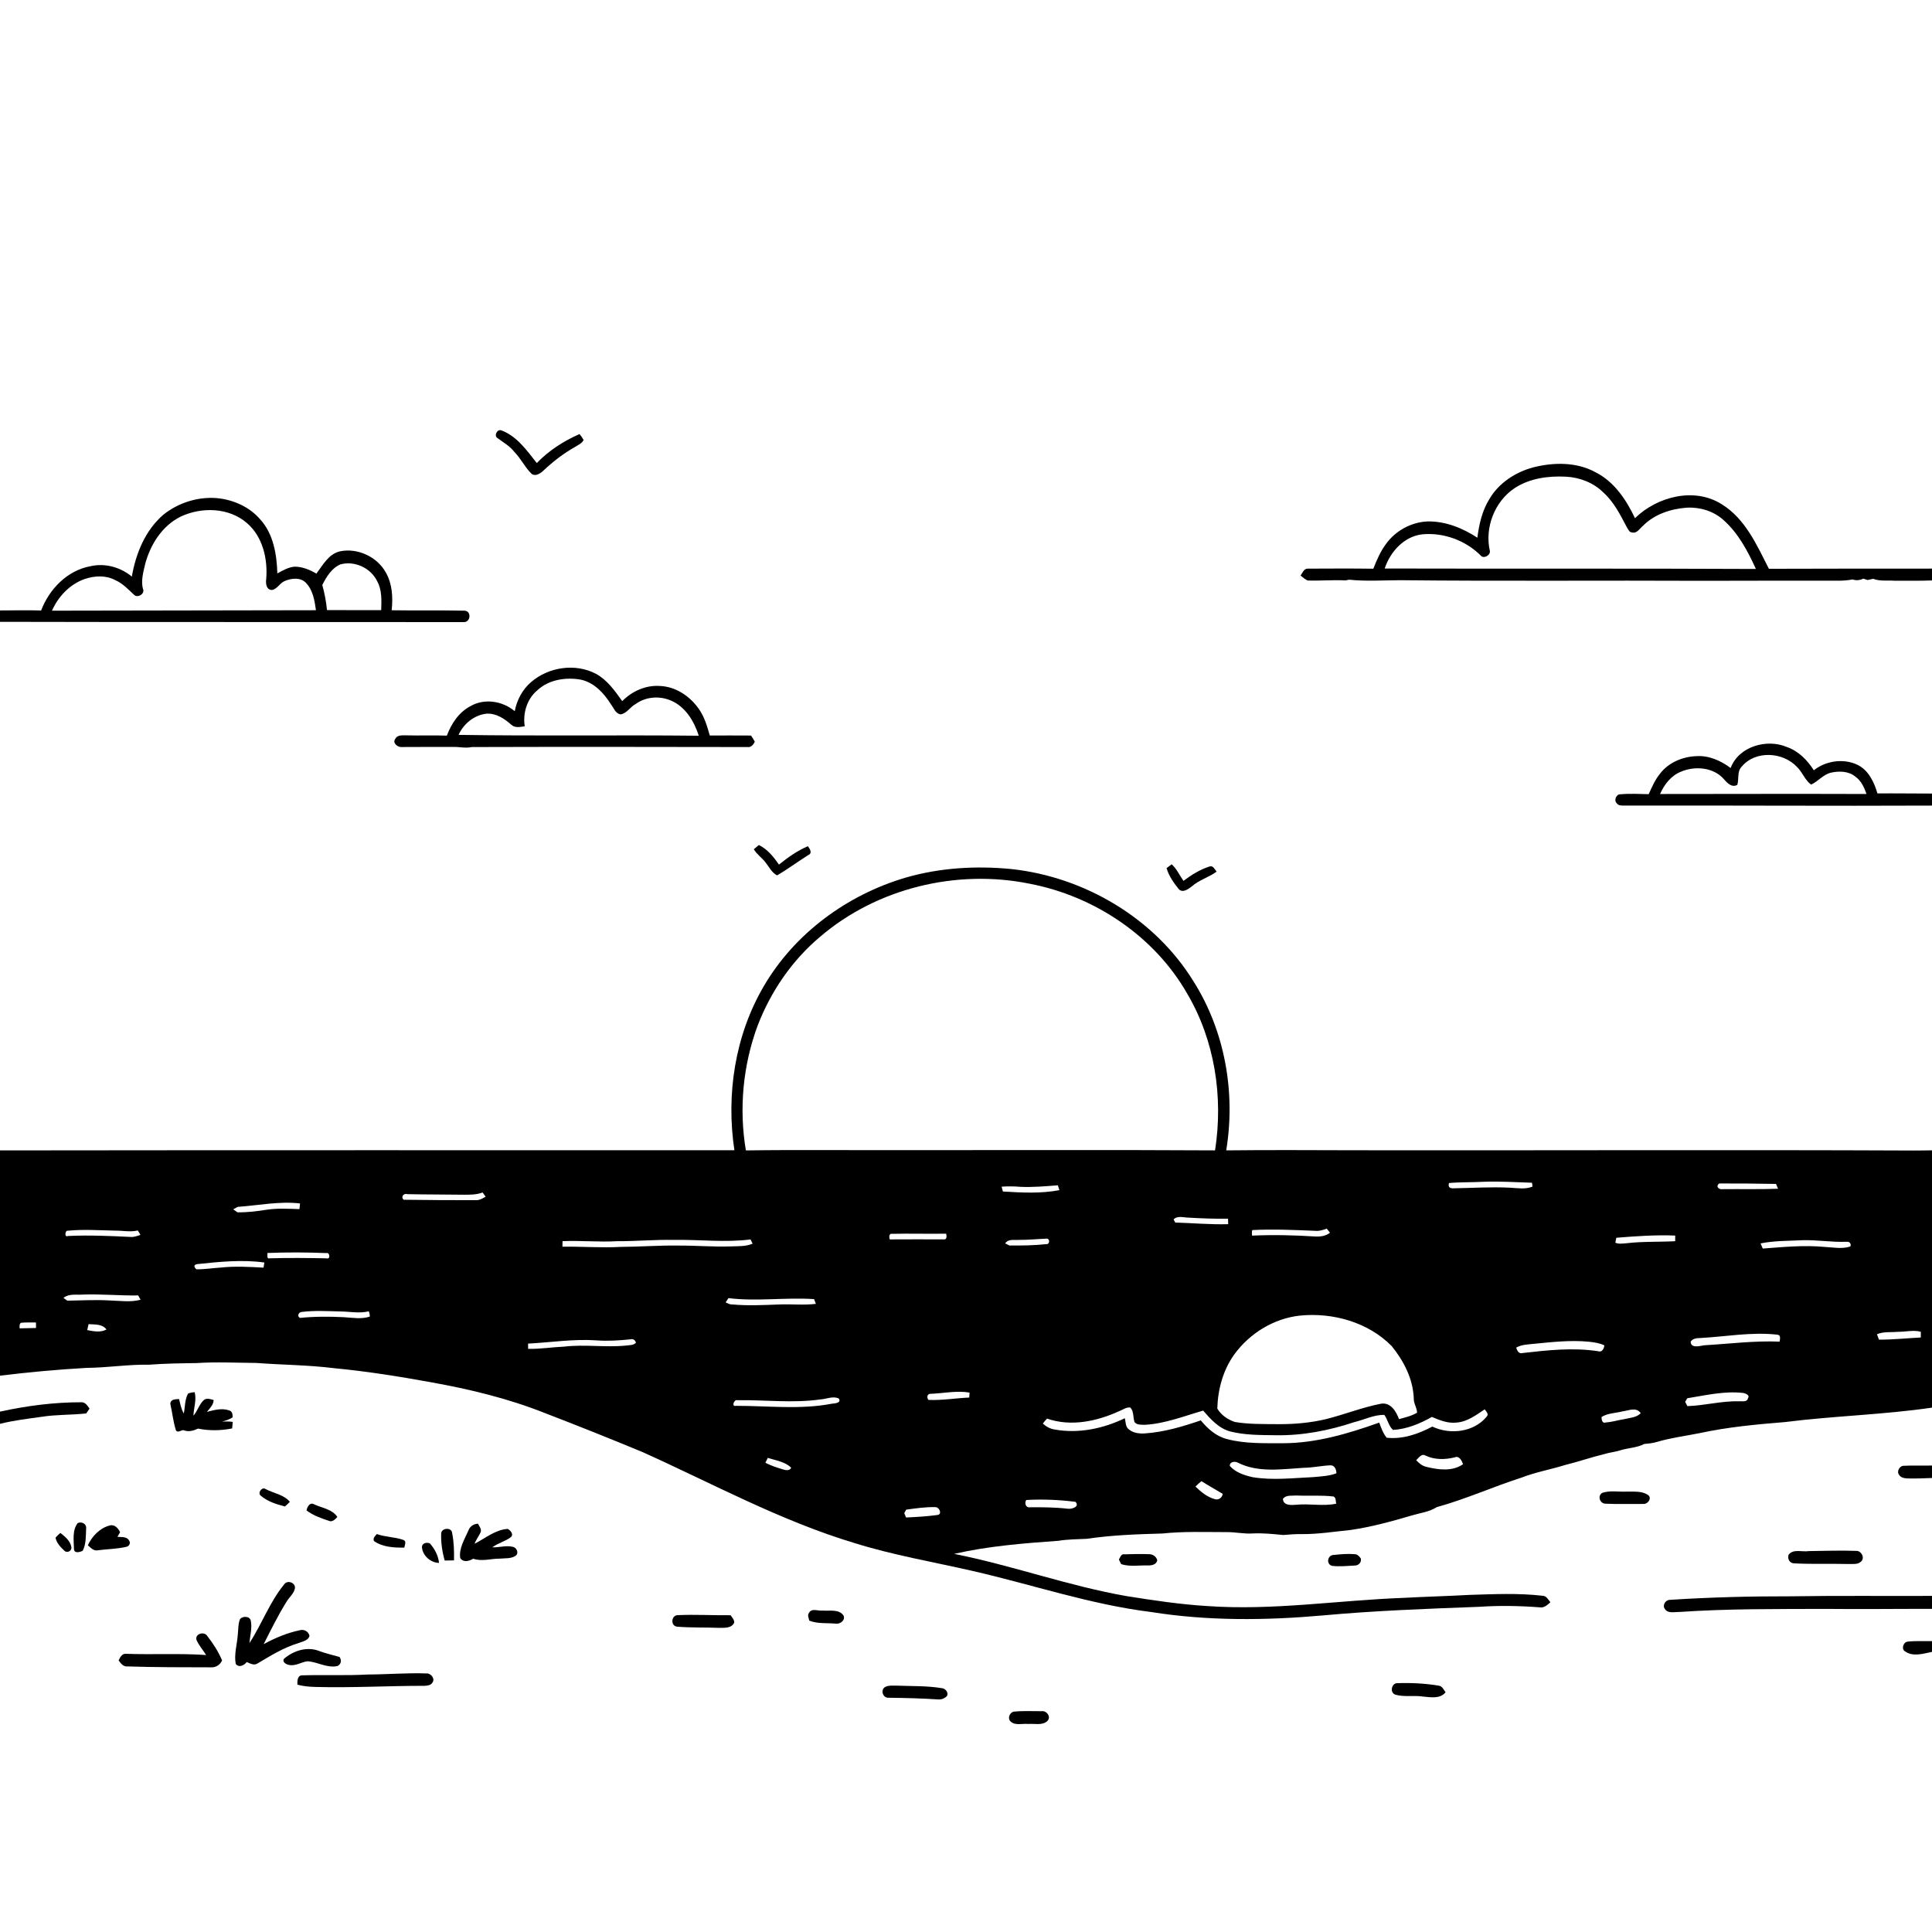 <svg xmlns="http://www.w3.org/2000/svg" viewBox="0 0 1024 1024" version="1.1">
<g id="Parent-Group"><g id="Group-rgba(0,0,0,0)" fill="rgba(0,0,0,0)">
<path fill="rgba(0,0,0,0)" opacity="1.00" d=" M 0.00 0.00 L 1024.00 0.00 L 1024.00 301.37 C 995.18 301.41 966.37 301.34 937.55 301.47 C 931.18 288.97 925.09 275.04 912.69 267.35 C 898.18 258.01 878.34 263.15 866.58 274.65 C 861.97 264.90 855.57 255.29 845.67 250.31 C 835.66 244.82 823.51 244.96 812.69 247.70 C 803.27 250.22 794.42 255.94 789.43 264.47 C 785.56 270.63 783.96 277.87 783.03 285.00 C 775.32 279.93 766.35 276.30 757.00 276.36 C 748.14 276.61 739.57 281.27 734.47 288.51 C 731.57 292.42 729.67 296.93 727.89 301.43 C 716.29 301.26 704.69 301.35 693.10 301.39 C 691.03 301.38 690.34 303.70 689.33 305.06 C 690.53 305.98 691.67 307.06 693.08 307.68 C 699.76 307.90 706.47 307.28 713.15 307.63 C 713.63 307.54 714.58 307.35 715.05 307.25 C 723.98 308.18 732.98 307.57 741.94 307.52 C 795.62 308.09 849.30 307.58 902.98 307.84 C 926.66 307.75 950.34 307.78 974.02 307.78 C 976.64 307.81 979.28 307.62 981.87 307.12 C 983.80 307.76 985.76 307.60 987.59 306.68 C 988.32 306.93 989.08 307.17 989.85 307.43 C 990.60 307.27 992.10 306.94 992.85 306.78 C 996.40 308.17 1000.26 307.52 1003.98 307.79 C 1010.65 307.80 1017.33 307.89 1024.00 307.65 L 1024.00 420.60 C 1014.36 420.60 1004.72 420.45 995.08 420.53 C 993.34 414.59 990.41 408.30 984.59 405.41 C 977.15 401.83 967.78 403.17 961.36 408.27 C 957.92 402.86 953.24 398.07 947.07 395.92 C 936.40 391.39 921.53 395.63 917.27 407.06 C 912.07 403.16 905.70 400.32 899.09 400.78 C 891.83 401.04 884.42 404.13 879.92 409.97 C 877.24 413.23 875.55 417.11 873.85 420.93 C 868.89 420.87 863.90 420.50 858.95 420.99 C 856.63 420.78 855.20 424.29 856.96 425.79 C 857.85 427.10 859.50 426.93 860.90 426.98 C 915.27 426.84 969.63 427.23 1024.00 426.98 L 1024.00 609.70 C 1020.88 609.79 1017.76 609.75 1014.65 609.80 C 916.10 609.37 817.54 609.80 718.99 609.66 C 695.97 609.62 672.94 609.45 649.92 609.72 C 654.98 579.16 649.26 546.64 632.69 520.31 C 612.11 486.78 574.89 464.79 536.02 460.61 C 517.28 458.79 498.11 459.91 479.97 465.17 C 449.02 474.30 421.09 494.74 404.77 522.80 C 389.57 548.75 384.78 580.10 389.25 609.65 C 259.50 609.66 129.74 609.57 0.00 609.74 L 0.00 329.58 C 81.98 329.79 163.97 329.61 245.95 329.74 C 249.62 329.64 249.93 323.64 246.03 323.67 C 233.23 323.39 220.40 323.65 207.59 323.45 C 208.33 316.67 207.96 309.51 204.50 303.45 C 199.91 295.09 189.46 290.25 180.14 292.23 C 174.10 293.67 171.14 299.48 167.70 304.03 C 164.15 301.97 160.23 300.30 156.06 300.35 C 152.77 300.66 149.84 302.37 147.00 303.92 C 146.70 293.81 144.91 282.84 137.79 275.14 C 132.08 268.57 123.59 264.84 115.02 264.02 C 104.93 263.18 94.59 266.43 86.68 272.72 C 77.02 280.96 72.00 293.33 69.87 305.59 C 63.84 300.61 55.66 298.34 47.97 300.10 C 35.68 302.33 26.12 312.20 21.79 323.58 C 14.53 323.34 7.26 323.53 0.00 323.55 L 0.00 0.00 M 263.72 232.22 C 266.78 234.50 270.19 236.39 272.57 239.47 C 275.97 242.89 278.04 247.37 281.41 250.79 C 283.27 252.85 286.09 251.18 287.73 249.69 C 292.95 244.78 298.63 240.33 304.89 236.83 C 306.48 235.79 308.47 235.02 309.32 233.19 C 308.71 232.07 307.99 231.03 307.16 230.06 C 298.77 233.74 290.89 238.80 284.51 245.42 C 279.27 238.81 274.07 231.28 265.88 228.16 C 263.60 227.11 261.55 230.96 263.72 232.22 M 281.50 361.51 C 276.90 365.44 273.93 371.03 272.83 376.95 C 266.42 371.54 256.76 369.97 249.36 374.27 C 243.20 377.51 239.22 383.53 236.85 389.90 C 229.90 389.64 222.95 389.94 216.00 389.76 C 213.78 389.89 210.79 389.17 209.54 391.58 C 207.81 393.70 210.76 396.19 212.91 395.94 C 221.93 395.84 230.96 395.94 239.99 395.89 C 243.34 395.77 246.66 396.70 249.99 395.95 C 298.69 395.81 347.39 395.86 396.10 395.95 C 398.00 396.29 399.38 394.65 400.05 393.09 C 399.47 391.95 398.74 390.91 398.06 389.85 C 390.77 389.75 383.48 389.86 376.20 389.83 C 374.80 384.90 373.35 379.86 370.32 375.64 C 365.66 369.00 358.16 363.93 349.89 363.59 C 342.40 363.02 334.98 366.30 329.80 371.61 C 325.91 366.17 321.88 360.43 315.89 357.14 C 304.96 351.39 290.76 353.50 281.50 361.51 M 402.21 447.88 C 401.32 448.62 400.43 449.36 399.54 450.12 C 401.14 452.86 403.87 454.62 405.76 457.12 C 407.67 459.52 409.02 462.52 411.89 463.98 C 417.52 460.67 422.77 456.73 428.31 453.26 C 430.76 452.24 429.27 449.97 428.21 448.51 C 422.61 450.85 417.59 454.48 412.85 458.25 C 410.03 454.15 406.79 450.09 402.21 447.88 M 618.30 460.13 C 619.50 464.25 622.09 467.91 624.74 471.23 C 626.88 473.51 629.84 471.21 631.73 469.77 C 635.60 466.35 640.72 465.01 644.83 461.99 C 643.87 460.87 642.95 458.55 641.09 459.25 C 636.03 460.84 631.49 463.72 627.26 466.87 C 625.16 463.94 623.74 460.50 621.00 458.09 C 620.32 458.60 618.98 459.62 618.30 460.13 Z" />
<path fill="rgba(0,0,0,0)" opacity="1.00" d=" M 802.73 258.76 C 810.70 253.48 820.63 252.18 830.00 252.65 C 837.36 253.03 844.67 255.87 849.92 261.13 C 855.50 266.19 858.88 273.04 862.34 279.61 C 863.07 280.55 863.52 282.20 864.99 282.20 C 867.61 282.90 869.00 280.18 870.73 278.78 C 876.80 272.57 885.49 269.71 893.99 269.08 C 901.00 268.68 908.24 270.88 913.49 275.63 C 921.35 282.62 926.37 292.11 930.66 301.56 C 865.08 301.24 799.50 301.50 733.91 301.32 C 736.90 292.42 744.12 284.31 753.87 283.20 C 765.08 282.15 776.73 286.41 784.71 294.34 C 786.23 296.42 789.97 294.39 789.67 292.07 C 786.82 279.76 792.13 265.81 802.73 258.76 Z" />
<path fill="rgba(0,0,0,0)" opacity="1.00" d=" M 95.77 273.81 C 106.87 268.59 121.32 268.94 130.88 277.23 C 139.29 284.45 141.99 296.31 141.09 306.97 C 140.75 309.30 141.17 312.81 144.29 312.69 C 147.13 312.04 148.37 308.93 151.02 307.91 C 154.50 306.44 159.22 305.92 162.09 308.85 C 165.85 312.70 166.77 318.31 167.46 323.43 C 120.82 323.50 74.19 323.62 27.55 323.67 C 30.88 316.12 37.04 309.64 44.93 306.87 C 50.09 305.15 56.03 304.80 60.97 307.43 C 64.96 309.14 67.95 312.35 71.06 315.27 C 72.95 317.16 77.04 314.69 75.76 312.11 C 74.63 307.71 75.97 303.19 76.96 298.89 C 79.70 288.60 85.98 278.64 95.77 273.81 Z" />
<path fill="rgba(0,0,0,0)" opacity="1.00" d=" M 180.36 299.15 C 187.85 297.05 196.50 300.99 199.88 308.00 C 202.52 312.69 202.19 318.20 202.05 323.38 C 192.46 323.37 182.88 323.43 173.30 323.35 C 172.89 318.84 172.03 314.40 170.82 310.05 C 173.03 305.75 175.73 301.18 180.36 299.15 Z" />
<path fill="rgba(0,0,0,0)" opacity="1.00" d=" M 284.87 365.81 C 290.95 360.15 299.97 358.82 307.90 360.24 C 314.95 361.79 320.06 367.35 323.76 373.22 C 325.28 375.17 326.14 378.18 328.91 378.63 C 332.32 378.12 334.02 374.60 336.96 373.11 C 342.29 369.24 349.55 368.72 355.55 371.28 C 363.29 374.54 367.91 382.26 370.36 389.95 C 327.92 389.50 285.47 390.16 243.04 389.50 C 245.70 383.59 251.36 378.97 257.89 378.26 C 262.95 377.97 267.37 380.89 270.99 384.12 C 272.98 385.96 275.74 385.31 278.12 384.94 C 277.03 377.93 279.33 370.40 284.87 365.81 Z" />
<path fill="rgba(0,0,0,0)" opacity="1.00" d=" M 923.21 406.26 C 930.47 397.61 945.03 398.52 952.45 406.51 C 955.35 409.31 956.62 413.42 959.91 415.86 C 963.69 414.15 966.34 410.47 970.50 409.52 C 974.79 408.57 979.83 408.67 983.37 411.63 C 986.46 413.81 988.10 417.34 989.26 420.83 C 952.79 420.71 916.33 420.82 879.86 420.84 C 882.10 415.79 885.73 411.05 891.02 408.98 C 898.51 405.83 908.37 406.67 913.87 413.15 C 915.56 415.11 918.01 417.62 920.82 415.98 C 921.78 412.79 920.56 408.87 923.21 406.26 Z" />
<path fill="rgba(0,0,0,0)" opacity="1.00" d=" M 786.25 626.36 C 794.83 626.04 803.47 626.60 812.01 626.88 C 812.07 627.39 812.20 628.42 812.26 628.93 C 808.50 630.46 804.33 629.73 800.41 629.51 C 790.29 628.97 780.17 629.69 770.06 629.83 C 768.17 629.86 767.48 628.92 767.99 627.04 C 774.05 626.47 780.17 626.73 786.25 626.36 Z" />
<path fill="rgba(0,0,0,0)" opacity="1.00" d=" M 911.24 627.26 C 921.26 627.23 931.31 627.32 941.33 627.50 C 941.60 628.14 942.13 629.42 942.40 630.06 C 932.61 630.43 922.82 630.17 913.04 630.28 C 910.99 630.64 909.13 628.74 911.24 627.26 Z" />
<path fill="rgba(0,0,0,0)" opacity="1.00" d=" M 540.96 629.05 C 547.54 629.33 554.12 628.75 560.68 628.23 C 560.88 628.87 561.30 630.16 561.51 630.80 C 551.66 632.69 541.51 632.13 531.55 631.52 C 531.38 630.88 531.04 629.60 530.87 628.96 C 534.23 628.71 537.60 628.77 540.96 629.05 Z" />
<path fill="rgba(0,0,0,0)" opacity="1.00" d=" M 246.02 633.23 C 249.31 633.23 252.66 633.22 255.78 632.04 C 256.18 632.60 256.99 633.71 257.40 634.27 C 255.75 635.24 254.02 636.26 252.02 636.12 C 239.33 636.15 226.63 636.05 213.93 635.89 C 212.27 634.29 214.02 632.28 215.96 632.93 C 225.98 633.14 236.00 633.08 246.02 633.23 Z" />
<path fill="rgba(0,0,0,0)" opacity="1.00" d=" M 126.02 639.67 C 137.02 638.88 147.95 636.58 159.03 637.85 C 158.95 638.60 158.79 640.11 158.71 640.87 C 152.94 640.67 147.14 640.33 141.41 641.17 C 136.26 642.00 131.06 642.64 125.84 642.54 C 125.28 642.14 124.16 641.36 123.60 640.96 C 124.20 640.64 125.42 639.99 126.02 639.67 Z" />
<path fill="rgba(0,0,0,0)" opacity="1.00" d=" M 622.03 646.31 C 624.17 644.16 627.30 645.35 629.95 645.37 C 636.92 645.78 643.90 646.04 650.89 645.94 C 650.91 646.66 650.94 648.12 650.96 648.84 C 641.60 649.10 632.25 648.25 622.90 647.97 C 622.69 647.56 622.25 646.73 622.03 646.31 Z" />
<path fill="rgba(0,0,0,0)" opacity="1.00" d=" M 697.08 652.36 C 699.19 652.59 701.23 651.94 703.19 651.20 C 703.62 651.74 704.48 652.81 704.92 653.35 C 702.74 655.17 699.76 655.51 697.04 655.37 C 685.92 654.66 674.76 654.40 663.63 654.91 C 663.57 653.91 663.38 652.90 663.75 651.96 C 674.85 651.39 685.98 651.91 697.08 652.36 Z" />
<path fill="rgba(0,0,0,0)" opacity="1.00" d=" M 36.01 655.10 C 34.06 656.06 34.40 652.03 35.97 652.30 C 44.32 651.49 52.71 652.10 61.07 652.26 C 65.06 652.23 69.08 653.12 73.03 652.18 C 73.53 652.93 73.99 653.71 74.43 654.53 C 72.67 655.05 70.91 655.84 69.02 655.59 C 58.03 655.06 47.02 654.58 36.01 655.10 Z" />
<path fill="rgba(0,0,0,0)" opacity="1.00" d=" M 471.56 656.91 C 471.20 655.74 471.11 653.57 473.00 653.95 C 482.49 653.73 491.98 654.04 501.48 653.87 C 501.77 655.06 502.00 657.20 500.08 656.90 C 490.58 656.86 481.07 656.85 471.56 656.91 Z" />
<path fill="rgba(0,0,0,0)" opacity="1.00" d=" M 856.69 656.04 C 867.06 655.20 877.48 654.45 887.89 654.88 C 887.89 655.63 887.89 657.12 887.89 657.86 C 879.30 658.34 870.66 657.92 862.11 658.94 C 860.12 659.08 858.07 659.46 856.18 658.68 C 856.31 657.79 856.47 656.90 856.69 656.04 Z" />
<path fill="rgba(0,0,0,0)" opacity="1.00" d=" M 327.12 657.85 C 337.10 657.92 347.06 656.98 357.04 657.17 C 370.63 656.93 384.27 658.66 397.82 656.93 C 398.09 657.49 398.63 658.61 398.90 659.17 C 395.15 660.78 390.97 660.46 386.99 660.63 C 377.98 660.93 368.98 660.14 359.98 660.18 C 349.65 660.00 339.35 660.83 329.03 660.88 C 318.72 661.46 308.41 660.62 298.10 660.77 C 298.12 660.04 298.15 658.57 298.16 657.84 C 307.81 657.43 317.48 658.42 327.12 657.85 Z" />
<path fill="rgba(0,0,0,0)" opacity="1.00" d=" M 532.77 659.04 C 534.36 656.52 537.44 657.39 539.92 657.17 C 544.90 657.22 549.86 656.70 554.82 656.50 C 556.67 656.59 556.33 659.71 554.53 659.41 C 548.06 660.13 541.51 660.19 535.01 660.14 C 534.45 659.87 533.33 659.31 532.77 659.04 Z" />
<path fill="rgba(0,0,0,0)" opacity="1.00" d=" M 933.13 659.04 C 940.36 657.55 947.78 657.74 955.12 657.34 C 963.09 657.08 970.99 658.51 978.95 658.16 C 980.27 657.99 981.44 659.44 980.67 660.67 C 976.23 662.13 971.55 661.10 967.02 660.89 C 956.12 659.87 945.15 660.94 934.30 661.76 C 934.01 661.08 933.42 659.72 933.13 659.04 Z" />
<path fill="rgba(0,0,0,0)" opacity="1.00" d=" M 141.72 664.11 C 152.13 663.69 162.57 663.74 172.98 664.16 C 174.82 663.61 175.31 667.66 173.06 666.94 C 163.02 666.74 152.99 666.65 142.95 666.93 C 141.13 667.44 141.93 665.02 141.72 664.11 Z" />
<path fill="rgba(0,0,0,0)" opacity="1.00" d=" M 104.47 670.01 C 116.28 668.77 128.26 667.52 140.11 669.15 C 140.01 669.83 139.79 671.20 139.68 671.88 C 132.15 671.46 124.58 671.02 117.06 671.83 C 112.74 672.09 108.45 672.81 104.12 672.77 C 102.74 671.58 102.54 670.35 104.47 670.01 Z" />
<path fill="rgba(0,0,0,0)" opacity="1.00" d=" M 33.64 687.91 C 36.56 685.53 40.48 686.42 43.95 686.15 C 53.72 685.81 63.48 686.76 73.24 686.61 C 73.56 687.18 74.19 688.32 74.51 688.89 C 69.10 690.34 63.49 689.40 57.98 689.26 C 50.55 688.83 43.10 689.27 35.66 689.38 C 35.16 689.01 34.14 688.27 33.64 687.91 Z" />
<path fill="rgba(0,0,0,0)" opacity="1.00" d=" M 384.61 690.30 C 384.98 689.73 385.71 688.59 386.08 688.03 C 401.15 689.90 416.43 687.54 431.49 688.56 C 431.72 689.19 432.20 690.45 432.43 691.07 C 425.95 691.87 419.43 691.12 412.92 691.40 C 404.61 691.71 396.27 692.14 387.97 691.37 C 386.74 691.45 385.68 690.78 384.61 690.30 Z" />
<path fill="rgba(0,0,0,0)" opacity="1.00" d=" M 158.98 698.52 C 157.22 697.61 158.32 695.39 160.01 695.34 C 166.65 694.53 173.37 694.92 180.04 695.09 C 185.18 695.10 190.37 696.27 195.46 695.03 C 195.82 695.92 196.01 696.85 196.02 697.81 C 191.52 699.33 186.72 698.39 182.10 698.13 C 174.40 697.76 166.66 697.74 158.98 698.52 Z" />
<path fill="rgba(0,0,0,0)" opacity="1.00" d=" M 689.05 697.29 C 706.45 695.56 725.18 700.80 737.64 713.46 C 743.99 721.30 748.90 730.76 749.32 741.02 C 749.16 743.75 751.06 746.14 751.06 748.77 C 748.12 750.52 744.75 751.27 741.50 752.17 C 740.02 748.09 737.08 743.17 731.99 743.99 C 722.10 745.90 712.68 749.68 702.93 752.14 C 694.45 754.17 685.70 754.92 677.00 754.83 C 669.50 754.76 661.94 754.93 654.52 753.68 C 650.76 752.45 647.22 750.02 645.20 746.57 C 645.47 736.41 648.22 726.21 654.20 717.88 C 662.35 706.67 675.19 698.76 689.05 697.29 Z" />
<path fill="rgba(0,0,0,0)" opacity="1.00" d=" M 11.07 701.10 C 13.73 700.86 16.40 700.93 19.07 700.95 C 19.07 701.68 19.08 703.13 19.08 703.86 C 16.19 703.96 13.30 703.97 10.41 704.05 C 10.37 703.01 10.18 701.86 11.07 701.10 Z" />
<path fill="rgba(0,0,0,0)" opacity="1.00" d=" M 46.95 701.82 C 50.26 702.09 54.20 701.63 56.43 704.65 C 53.31 706.38 49.54 705.63 46.23 704.97 C 46.46 703.91 46.70 702.86 46.95 701.82 Z" />
<path fill="rgba(0,0,0,0)" opacity="1.00" d=" M 994.84 707.17 C 998.35 705.66 1002.27 706.24 1006.00 705.88 C 1010.01 705.93 1014.10 704.81 1018.07 705.86 C 1018.06 706.62 1018.06 708.14 1018.06 708.90 C 1010.66 709.26 1003.28 710.10 995.87 710.03 C 995.51 709.07 995.17 708.11 994.84 707.17 Z" />
<path fill="rgba(0,0,0,0)" opacity="1.00" d=" M 900.91 709.20 C 914.60 708.47 928.34 705.85 942.05 707.41 C 944.02 707.60 943.42 709.77 943.23 711.09 C 929.86 710.54 916.58 712.25 903.27 713.03 C 900.94 713.34 896.27 714.84 896.08 711.17 C 897.04 709.49 899.16 709.21 900.91 709.20 Z" />
<path fill="rgba(0,0,0,0)" opacity="1.00" d=" M 279.89 712.14 C 291.96 711.51 304.01 709.58 316.13 710.42 C 322.11 710.88 328.11 710.48 334.07 709.88 C 335.56 709.45 336.64 710.26 337.07 711.65 C 335.73 713.15 333.62 712.89 331.82 713.17 C 320.93 714.28 309.99 712.45 299.11 713.73 C 292.70 714.00 286.34 715.07 279.92 714.92 C 279.90 713.98 279.89 713.06 279.89 712.14 Z" />
<path fill="rgba(0,0,0,0)" opacity="1.00" d=" M 812.91 712.26 C 822.57 711.31 832.31 710.21 842.01 711.13 C 844.85 711.43 847.75 711.81 850.35 713.08 C 850.14 714.83 849.16 716.92 846.99 716.17 C 833.70 714.12 820.26 715.63 807.01 717.13 C 804.93 717.72 804.12 715.85 803.61 714.26 C 806.44 712.65 809.75 712.59 812.91 712.26 Z" />
<path fill="rgba(0,0,0,0)" opacity="1.00" d=" M 104.07 722.46 C 114.66 721.75 125.27 722.32 135.86 722.39 C 149.56 723.43 163.35 723.46 177.00 725.16 C 194.26 726.79 211.41 729.53 228.48 732.63 C 249.05 736.32 269.50 741.26 288.95 749.01 C 306.24 755.66 323.45 762.53 340.57 769.63 C 377.76 786.37 413.83 806.13 453.07 817.90 C 473.50 824.29 494.64 827.85 515.47 832.63 C 547.05 839.84 577.92 850.43 610.18 854.41 C 640.19 859.18 670.73 858.89 700.92 856.23 C 728.56 853.69 756.31 852.67 784.05 851.64 C 794.72 850.91 805.44 851.11 816.09 851.92 C 818.42 852.33 820.16 850.64 821.74 849.22 C 820.56 847.85 819.64 845.76 817.55 845.78 C 804.77 844.32 791.89 844.92 779.08 845.32 C 767.39 845.97 755.68 846.26 743.99 846.90 C 709.30 848.16 674.70 853.72 639.92 851.24 C 625.52 850.37 611.24 848.23 597.00 845.95 C 566.08 840.54 536.46 829.67 505.69 823.59 C 523.87 819.43 542.49 817.98 561.04 816.65 C 566.01 815.82 571.04 815.87 576.05 815.60 C 589.30 813.63 602.71 813.17 616.09 812.79 C 627.34 811.60 638.66 812.05 649.95 812.05 C 654.66 811.97 659.29 813.08 664.01 812.76 C 669.41 812.50 674.78 813.07 680.14 813.58 C 683.42 813.30 686.70 813.05 690.01 813.11 C 698.72 813.17 707.34 811.77 715.98 810.90 C 726.93 809.31 737.62 806.35 748.22 803.24 C 752.68 801.89 757.49 801.40 761.48 798.82 C 776.76 794.61 791.23 788.06 806.31 783.21 C 813.85 780.28 821.87 778.86 829.57 776.47 C 836.51 774.77 843.27 772.39 850.24 770.72 C 852.98 769.84 855.89 769.60 858.65 768.74 C 862.89 767.39 867.54 767.41 871.56 765.31 C 873.81 765.17 876.06 764.87 878.25 764.24 C 885.64 762.06 893.30 761.10 900.84 759.59 C 915.75 756.36 930.95 754.95 946.13 753.72 C 972.01 750.44 998.18 749.86 1024.00 746.07 L 1024.00 776.76 C 1018.99 776.89 1013.98 776.64 1008.98 776.90 C 1006.88 776.89 1005.18 779.78 1006.47 781.55 C 1007.29 783.16 1009.27 783.50 1010.93 783.60 C 1015.28 783.69 1019.64 783.57 1024.00 783.37 L 1024.00 845.86 C 999.00 845.97 973.99 845.68 948.99 846.08 C 927.64 846.03 906.27 846.58 884.97 847.96 C 882.77 848.01 881.01 850.77 882.34 852.68 C 883.91 855.36 887.45 854.31 889.99 854.38 C 915.93 852.60 941.95 852.84 967.94 852.75 C 986.62 852.96 1005.31 852.69 1024.00 852.74 L 1024.00 869.83 C 1019.68 869.92 1015.34 869.60 1011.04 870.11 C 1008.81 870.30 1007.59 874.06 1009.70 875.24 C 1013.94 878.29 1019.36 876.46 1024.00 875.53 L 1024.00 1024.00 L 0.00 1024.00 L 0.00 754.66 C 7.24 752.84 14.67 751.97 22.04 750.94 C 29.87 749.69 37.83 750.02 45.70 749.15 C 46.14 748.51 47.01 747.23 47.45 746.59 C 46.35 745.08 45.25 743.09 43.08 743.23 C 28.60 743.20 14.13 745.10 0.00 748.19 L 0.00 729.14 C 15.27 727.27 30.60 725.87 45.96 725.00 C 57.00 724.92 67.95 723.12 78.99 723.32 C 87.34 722.68 95.70 722.58 104.07 722.46 M 99.68 738.60 C 97.92 741.84 98.10 745.65 97.44 749.20 C 96.02 746.85 95.58 744.12 94.90 741.51 C 93.07 741.63 90.37 741.56 90.27 744.03 C 91.31 748.63 91.79 753.40 93.18 757.91 C 93.93 759.71 95.83 758.09 97.14 758.00 C 99.85 759.09 102.46 758.34 104.98 757.19 C 110.90 758.40 117.15 758.28 123.04 757.10 C 123.12 756.24 123.29 754.50 123.37 753.63 C 121.48 753.37 119.58 753.34 117.68 753.51 C 119.61 752.90 121.66 752.41 123.29 751.18 C 123.31 749.77 123.15 748.02 121.56 747.58 C 117.68 746.17 113.49 747.32 109.66 748.33 C 111.19 746.43 113.12 744.66 113.25 742.06 C 111.57 741.59 109.62 740.78 108.07 742.04 C 105.54 744.29 104.76 747.82 102.52 750.31 C 102.69 746.16 104.25 742.05 103.19 737.90 C 101.98 737.96 100.81 738.19 99.68 738.60 M 138.09 792.64 C 141.70 795.79 146.44 797.29 151.01 798.46 C 151.94 797.68 152.81 796.86 153.64 795.98 C 150.38 792.16 145.05 791.47 140.78 789.24 C 138.92 787.89 136.44 791.12 138.09 792.64 M 849.30 791.22 C 846.52 792.74 847.92 796.98 850.97 796.99 C 857.66 797.31 864.37 797.06 871.07 797.12 C 873.24 797.31 875.65 794.26 873.69 792.51 C 870.32 790.06 865.92 790.70 862.03 790.59 C 857.79 790.77 853.41 789.89 849.30 791.22 M 162.48 800.56 C 165.90 803.16 169.98 804.65 174.02 805.96 C 175.99 807.03 177.61 805.34 178.81 804.02 C 176.08 799.88 170.67 799.28 166.48 797.33 C 164.25 796.00 162.77 798.70 162.48 800.56 M 41.18 807.27 C 38.20 811.08 39.13 816.49 39.21 821.03 C 39.31 823.52 42.38 822.68 43.84 821.94 C 45.70 818.32 45.47 814.06 45.65 810.11 C 45.97 807.64 43.20 806.28 41.18 807.27 M 248.25 811.23 C 246.27 815.83 243.17 820.58 243.92 825.80 C 245.63 828.32 248.66 827.43 250.84 826.15 C 255.43 827.75 260.21 826.08 264.91 826.11 C 267.75 825.81 271.00 826.27 273.43 824.48 C 275.13 823.03 273.76 820.20 271.83 819.85 C 268.25 818.97 264.56 820.24 260.94 820.12 C 263.97 817.80 267.85 817.00 270.85 814.65 C 272.38 813.08 270.49 811.10 269.07 810.35 C 262.45 810.79 257.23 815.35 251.54 818.22 C 252.33 815.98 253.89 814.13 254.81 811.96 C 255.27 810.33 253.99 808.96 253.37 807.59 C 251.01 807.70 249.06 808.98 248.25 811.23 M 46.56 819.03 C 48.09 820.34 49.72 822.26 51.99 821.66 C 56.97 821.02 62.04 821.00 66.94 819.85 C 68.50 819.60 69.41 817.76 68.40 816.48 C 67.16 814.27 64.37 814.80 62.25 814.54 C 62.71 813.72 63.17 812.91 63.64 812.12 C 62.67 809.97 60.71 807.79 58.10 808.55 C 52.88 809.90 48.79 814.23 46.56 819.03 M 233.83 812.88 C 233.67 817.68 234.38 822.50 235.71 827.12 C 237.34 827.08 238.99 827.05 240.63 827.03 C 240.73 822.21 240.60 817.30 239.65 812.57 C 239.41 809.24 233.81 809.82 233.83 812.88 M 29.42 814.98 C 29.96 817.83 32.15 820.07 34.20 821.99 C 35.76 823.36 38.25 821.88 37.80 819.89 C 37.23 816.62 34.44 814.42 32.00 812.48 C 31.09 813.25 30.23 814.08 29.42 814.98 M 198.20 816.77 C 202.81 820.03 208.85 820.36 214.31 820.25 C 214.45 818.86 215.64 816.98 213.85 816.21 C 209.29 814.57 204.30 814.73 199.73 813.08 C 198.82 814.13 197.53 815.20 198.20 816.77 M 223.64 819.93 C 223.86 824.45 228.25 828.29 232.69 828.38 C 232.31 824.51 230.38 820.90 227.83 818.03 C 226.24 817.31 223.71 817.82 223.64 819.93 M 958.70 822.11 C 955.16 822.69 950.68 820.80 948.02 823.96 C 947.26 826.20 948.50 828.58 950.97 828.62 C 960.63 829.10 970.32 828.72 979.99 828.96 C 982.16 828.88 984.74 829.33 986.43 827.61 C 988.49 825.77 986.66 822.06 984.07 822.01 C 975.62 821.68 967.15 822.02 958.70 822.11 M 593.03 826.61 C 593.34 827.22 593.94 828.42 594.24 829.03 C 598.70 830.46 603.44 829.62 608.03 829.71 C 610.10 829.80 612.90 829.48 613.37 826.97 C 612.92 825.00 610.92 823.69 608.97 823.75 C 604.64 823.57 600.31 823.70 595.99 823.82 C 594.19 823.44 593.74 825.48 593.03 826.61 M 707.03 824.14 C 703.63 824.08 702.65 829.02 706.05 829.94 C 710.05 830.42 714.12 829.96 718.14 829.76 C 720.08 829.78 721.77 827.98 721.25 826.01 C 720.50 824.90 719.42 823.77 718.00 823.74 C 714.34 823.44 710.66 823.77 707.03 824.14 M 150.65 839.71 C 142.93 849.10 138.81 860.78 132.20 870.88 C 132.52 866.93 133.74 862.95 132.93 858.99 C 132.33 856.48 128.62 856.42 127.18 858.21 C 126.11 861.00 126.35 864.07 125.98 867.00 C 125.56 871.95 124.01 876.96 124.95 881.93 C 126.66 884.07 129.43 882.70 130.77 880.91 C 132.57 881.68 134.71 882.94 136.59 881.61 C 143.45 877.54 150.29 873.26 157.99 870.95 C 160.15 870.02 163.34 869.69 164.04 867.03 C 163.52 864.71 161.16 863.39 158.89 864.06 C 152.16 865.47 145.76 868.15 139.75 871.44 C 143.61 863.84 147.35 856.17 151.88 848.94 C 153.27 846.61 155.65 844.75 156.27 842.03 C 156.94 838.95 152.37 837.19 150.65 839.71 M 428.77 854.89 C 427.80 856.14 428.70 857.62 428.94 858.97 C 433.42 860.76 438.37 860.11 443.08 860.57 C 445.41 860.90 448.38 858.54 446.98 856.10 C 444.43 852.73 439.66 853.96 436.02 853.63 C 433.65 853.98 430.18 852.13 428.77 854.89 M 358.83 862.16 C 366.18 862.78 373.64 862.49 381.04 862.80 C 383.87 862.74 387.75 863.16 389.15 860.01 C 389.19 858.44 388.05 857.31 387.25 856.11 C 377.83 856.20 368.38 855.64 358.97 856.07 C 355.67 856.40 355.40 861.78 358.83 862.16 M 104.14 869.18 C 105.40 872.10 107.56 874.51 109.26 877.19 C 95.20 876.24 81.09 877.05 67.02 876.56 C 64.72 876.25 63.69 878.34 62.87 880.07 C 64.05 881.65 65.32 883.46 67.56 883.24 C 82.39 883.71 97.24 883.70 112.09 883.72 C 114.52 883.83 116.77 882.24 117.72 880.05 C 115.73 875.43 113.00 871.08 109.87 867.14 C 108.30 864.46 103.20 865.91 104.14 869.18 M 150.39 879.32 C 149.64 881.02 151.64 882.13 153.04 882.41 C 156.52 883.29 159.67 880.86 163.06 880.51 C 168.43 880.87 173.46 884.29 178.95 883.01 C 180.89 881.92 181.14 880.01 179.99 878.24 C 176.36 877.19 172.66 876.37 169.11 875.05 C 162.75 872.52 155.32 874.94 150.39 879.32 M 159.99 887.97 C 157.57 888.08 157.58 891.10 157.62 892.91 C 160.67 893.73 163.83 894.02 166.98 894.11 C 186.35 894.65 205.71 893.50 225.08 893.52 C 226.51 893.42 228.29 893.27 229.11 891.91 C 230.84 889.91 228.45 886.79 226.10 886.96 C 215.73 886.58 205.37 887.49 195.01 887.52 C 183.35 888.18 171.66 887.61 159.99 887.97 M 740.08 892.14 C 737.23 892.77 736.72 897.47 739.75 898.26 C 744.40 899.53 749.33 898.48 754.08 899.20 C 758.17 899.56 763.20 900.60 766.19 896.94 C 765.17 895.62 764.49 893.73 762.64 893.44 C 755.20 892.21 747.61 891.85 740.08 892.14 M 469.27 894.06 C 466.52 895.50 467.78 899.91 470.83 899.84 C 479.55 899.93 488.28 900.15 496.99 900.72 C 498.83 900.93 500.74 900.26 501.97 898.85 C 502.83 896.93 501.06 894.96 499.21 894.76 C 491.25 893.46 483.15 893.73 475.12 893.42 C 473.16 893.47 471.09 893.19 469.27 894.06 M 537.09 907.24 C 535.28 907.84 534.17 910.16 535.17 911.90 C 537.50 914.93 541.77 913.36 545.02 913.74 C 548.32 913.43 552.43 914.69 555.11 912.18 C 557.32 910.07 554.76 906.54 552.06 906.97 C 547.07 906.97 542.05 906.70 537.09 907.24 Z" />
<path fill="rgba(0,0,0,0)" opacity="1.00" d=" M 493.53 738.74 C 500.27 738.46 507.22 736.93 513.89 738.11 C 513.85 738.76 513.76 740.07 513.71 740.73 C 506.50 741.05 499.31 742.30 492.08 741.98 C 491.00 740.54 491.48 738.52 493.53 738.74 Z" />
<path fill="rgba(0,0,0,0)" opacity="1.00" d=" M 894.31 741.10 C 904.13 739.52 913.95 737.16 923.97 738.30 C 925.08 738.49 927.63 739.50 926.48 740.98 C 926.13 743.39 923.28 742.55 921.67 742.72 C 912.48 742.46 903.49 745.00 894.33 745.27 C 894.04 744.70 893.46 743.55 893.17 742.98 C 893.45 742.51 894.03 741.57 894.31 741.10 Z" />
<path fill="rgba(0,0,0,0)" opacity="1.00" d=" M 434.65 741.74 C 437.88 741.59 441.51 739.76 444.55 741.23 C 446.15 743.54 442.55 743.86 441.03 743.97 C 424.21 747.24 407.05 745.09 390.07 745.12 C 387.54 745.76 389.02 741.55 390.82 742.13 C 405.42 741.90 420.10 743.81 434.65 741.74 Z" />
<path fill="rgba(0,0,0,0)" opacity="1.00" d=" M 593.15 747.96 C 595.08 747.25 596.90 745.76 599.05 745.99 C 601.04 747.98 600.47 751.22 601.32 753.74 C 602.64 755.41 605.01 755.09 606.91 755.17 C 617.55 754.57 627.56 750.57 637.70 747.65 C 641.71 752.26 646.06 757.17 652.23 758.75 C 659.97 760.68 668.05 760.59 675.98 760.70 C 690.22 760.97 704.35 758.24 717.83 753.75 C 723.12 752.50 728.22 749.79 733.73 749.93 C 735.56 752.41 735.96 755.79 738.32 757.89 C 745.66 757.47 752.60 754.58 758.93 751.00 C 763.06 752.75 767.41 754.54 772.02 753.99 C 777.69 753.57 782.37 750.02 786.93 746.97 C 787.63 748.13 789.34 749.45 787.96 750.86 C 781.12 759.14 768.57 760.57 759.15 756.12 C 751.77 760.05 743.43 762.96 734.95 762.02 C 733.05 759.67 732.05 756.81 731.02 754.01 C 714.62 759.84 697.58 764.93 680.01 764.94 C 670.09 764.89 659.96 765.30 650.29 762.73 C 644.60 761.30 640.09 757.25 636.45 752.83 C 626.91 756.08 617.12 759.03 607.01 759.72 C 604.03 759.96 600.78 759.59 598.39 757.67 C 596.46 756.32 596.68 753.72 596.19 751.69 C 584.71 757.20 571.66 759.96 559.01 757.67 C 556.60 757.31 554.48 756.14 552.72 754.51 C 553.43 753.59 554.15 752.69 554.98 751.89 C 567.55 756.29 581.36 753.35 593.15 747.96 Z" />
<path fill="rgba(0,0,0,0)" opacity="1.00" d=" M 859.92 748.07 C 863.18 747.66 867.28 745.57 869.62 749.03 C 867.34 751.38 863.92 751.46 860.93 752.16 C 857.59 752.71 854.33 753.71 850.95 753.97 C 849.15 754.57 848.81 752.21 848.85 751.03 C 852.15 748.97 856.23 749.01 859.92 748.07 Z" />
<path fill="rgba(0,0,0,0)" opacity="1.00" d=" M 750.60 773.97 C 751.92 772.75 753.37 770.24 755.48 771.45 C 760.33 773.80 765.96 773.70 771.09 772.41 C 773.46 771.42 774.79 774.26 775.46 776.05 C 769.76 780.05 762.34 779.03 755.99 777.46 C 753.80 776.99 752.11 775.50 750.60 773.97 Z" />
<path fill="rgba(0,0,0,0)" opacity="1.00" d=" M 405.67 775.29 C 405.99 774.64 406.62 773.36 406.94 772.71 C 411.14 774.07 416.17 774.71 419.35 777.95 C 418.55 779.62 416.47 779.31 415.05 778.83 C 411.84 777.87 408.64 776.85 405.67 775.29 Z" />
<path fill="rgba(0,0,0,0)" opacity="1.00" d=" M 651.82 776.96 C 651.74 774.73 654.42 774.39 656.01 775.20 C 666.81 780.71 679.36 778.67 690.98 777.96 C 695.67 777.93 700.28 776.88 704.95 776.66 C 707.35 776.42 708.33 778.89 708.32 780.89 C 704.41 782.35 700.19 782.51 696.09 782.90 C 685.39 783.37 674.59 784.70 663.95 782.94 C 659.56 781.95 654.87 780.46 651.82 776.96 Z" />
<path fill="rgba(0,0,0,0)" opacity="1.00" d=" M 633.62 787.90 C 634.63 786.89 635.68 785.94 636.78 785.04 C 640.47 787.39 644.31 789.50 648.05 791.76 C 647.86 793.70 646.05 795.09 644.14 794.65 C 640.01 793.62 636.60 790.80 633.62 787.90 Z" />
<path fill="rgba(0,0,0,0)" opacity="1.00" d=" M 679.98 794.43 C 681.60 792.21 684.63 792.91 687.01 792.65 C 693.61 792.94 700.25 792.39 706.82 793.18 C 708.24 793.89 707.86 795.69 708.22 796.99 C 701.24 798.46 694.08 796.83 687.03 797.55 C 684.43 797.77 680.09 798.06 679.98 794.43 Z" />
<path fill="rgba(0,0,0,0)" opacity="1.00" d=" M 543.93 795.03 C 552.59 794.54 561.43 794.91 570.03 796.00 C 572.43 798.58 568.09 799.93 566.05 799.67 C 559.38 798.90 552.66 798.83 545.96 798.88 C 543.74 799.35 542.82 796.63 543.93 795.03 Z" />
<path fill="rgba(0,0,0,0)" opacity="1.00" d=" M 480.30 800.14 C 485.52 799.43 490.76 798.66 496.05 798.82 C 497.92 799.08 499.51 802.57 496.90 802.97 C 491.39 803.72 485.78 804.05 480.22 804.30 C 479.99 803.72 479.52 802.56 479.29 801.98 C 479.54 801.52 480.05 800.60 480.30 800.14 Z" />
</g>
<g id="Group-000000" fill="#000000">
<path fill="#000000" opacity="1.00" d=" M 263.72 232.22 C 261.55 230.96 263.60 227.11 265.88 228.16 C 274.07 231.28 279.27 238.81 284.51 245.42 C 290.89 238.80 298.77 233.74 307.16 230.06 C 307.99 231.03 308.71 232.07 309.32 233.19 C 308.47 235.02 306.48 235.79 304.89 236.83 C 298.63 240.33 292.95 244.78 287.73 249.69 C 286.09 251.18 283.27 252.85 281.41 250.79 C 278.04 247.37 275.97 242.89 272.57 239.47 C 270.19 236.39 266.78 234.50 263.72 232.22 Z" />
<path fill="#000000" opacity="1.00" d=" M 812.69 247.70 C 823.51 244.96 835.66 244.82 845.67 250.31 C 855.57 255.29 861.97 264.90 866.58 274.65 C 878.34 263.15 898.18 258.01 912.69 267.35 C 925.09 275.04 931.18 288.97 937.55 301.47 C 966.37 301.34 995.18 301.41 1024.00 301.37 L 1024.00 307.65 C 1017.33 307.89 1010.65 307.80 1003.98 307.79 C 1000.26 307.52 996.40 308.17 992.85 306.78 C 992.10 306.94 990.60 307.27 989.85 307.43 C 989.08 307.17 988.32 306.93 987.59 306.68 C 985.76 307.60 983.80 307.76 981.87 307.12 C 979.28 307.62 976.64 307.81 974.02 307.78 C 950.34 307.78 926.66 307.75 902.98 307.84 C 849.30 307.58 795.62 308.09 741.94 307.52 C 732.98 307.57 723.98 308.18 715.05 307.25 C 714.58 307.35 713.63 307.54 713.15 307.63 C 706.47 307.28 699.76 307.90 693.08 307.68 C 691.67 307.06 690.53 305.98 689.33 305.06 C 690.34 303.70 691.03 301.38 693.10 301.39 C 704.69 301.35 716.29 301.26 727.89 301.43 C 729.67 296.93 731.57 292.42 734.47 288.51 C 739.57 281.27 748.14 276.61 757.00 276.36 C 766.35 276.30 775.32 279.93 783.03 285.00 C 783.96 277.87 785.56 270.63 789.43 264.47 C 794.42 255.94 803.27 250.22 812.69 247.70 M 802.73 258.76 C 792.13 265.81 786.82 279.76 789.67 292.07 C 789.97 294.39 786.23 296.42 784.71 294.34 C 776.73 286.41 765.08 282.15 753.87 283.20 C 744.12 284.31 736.90 292.42 733.91 301.32 C 799.50 301.50 865.08 301.24 930.66 301.56 C 926.37 292.11 921.35 282.62 913.49 275.63 C 908.24 270.88 901.00 268.68 893.99 269.08 C 885.49 269.71 876.80 272.57 870.73 278.78 C 869.00 280.18 867.61 282.90 864.99 282.20 C 863.52 282.20 863.07 280.55 862.34 279.61 C 858.88 273.04 855.50 266.19 849.92 261.13 C 844.67 255.87 837.36 253.03 830.00 252.65 C 820.63 252.18 810.70 253.48 802.73 258.76 Z" />
<path fill="#000000" opacity="1.00" d=" M 86.68 272.72 C 94.59 266.43 104.93 263.18 115.02 264.02 C 123.59 264.84 132.08 268.57 137.79 275.14 C 144.91 282.84 146.70 293.81 147.00 303.92 C 149.84 302.37 152.77 300.66 156.06 300.35 C 160.23 300.30 164.15 301.97 167.70 304.03 C 171.14 299.48 174.10 293.67 180.14 292.23 C 189.46 290.25 199.91 295.09 204.50 303.45 C 207.96 309.51 208.33 316.67 207.59 323.45 C 220.40 323.65 233.23 323.39 246.03 323.67 C 249.93 323.64 249.62 329.64 245.95 329.74 C 163.97 329.61 81.98 329.79 0.00 329.58 L 0.00 323.55 C 7.26 323.53 14.53 323.34 21.79 323.58 C 26.12 312.20 35.68 302.33 47.97 300.10 C 55.66 298.34 63.84 300.61 69.87 305.59 C 72.00 293.33 77.02 280.96 86.68 272.72 M 95.77 273.81 C 85.98 278.64 79.70 288.60 76.96 298.89 C 75.97 303.19 74.63 307.71 75.76 312.11 C 77.04 314.69 72.95 317.16 71.06 315.27 C 67.95 312.35 64.96 309.14 60.97 307.43 C 56.03 304.80 50.09 305.15 44.93 306.87 C 37.04 309.64 30.88 316.12 27.55 323.67 C 74.19 323.62 120.82 323.50 167.46 323.43 C 166.77 318.31 165.85 312.70 162.09 308.85 C 159.22 305.92 154.50 306.44 151.02 307.91 C 148.37 308.93 147.13 312.04 144.29 312.69 C 141.17 312.81 140.75 309.30 141.09 306.97 C 141.99 296.31 139.29 284.45 130.88 277.23 C 121.32 268.94 106.87 268.59 95.77 273.81 M 180.36 299.15 C 175.73 301.18 173.03 305.75 170.82 310.05 C 172.03 314.40 172.89 318.84 173.30 323.35 C 182.88 323.43 192.46 323.37 202.05 323.38 C 202.19 318.20 202.52 312.69 199.88 308.00 C 196.50 300.99 187.85 297.05 180.36 299.15 Z" />
<path fill="#000000" opacity="1.00" d=" M 281.50 361.51 C 290.76 353.50 304.96 351.39 315.89 357.14 C 321.88 360.43 325.91 366.17 329.80 371.61 C 334.98 366.30 342.40 363.02 349.89 363.59 C 358.16 363.93 365.66 369.00 370.32 375.64 C 373.35 379.86 374.80 384.90 376.20 389.83 C 383.48 389.86 390.77 389.75 398.06 389.85 C 398.74 390.91 399.47 391.95 400.05 393.09 C 399.38 394.65 398.00 396.29 396.10 395.95 C 347.39 395.86 298.69 395.81 249.99 395.95 C 246.66 396.70 243.34 395.77 239.99 395.89 C 230.96 395.94 221.93 395.84 212.91 395.94 C 210.76 396.19 207.81 393.70 209.54 391.58 C 210.79 389.17 213.78 389.89 216.00 389.76 C 222.95 389.94 229.90 389.64 236.85 389.90 C 239.22 383.53 243.20 377.51 249.36 374.27 C 256.76 369.97 266.42 371.54 272.83 376.95 C 273.93 371.03 276.90 365.44 281.50 361.51 M 284.87 365.81 C 279.33 370.40 277.03 377.93 278.12 384.94 C 275.74 385.31 272.98 385.96 270.99 384.12 C 267.37 380.89 262.95 377.97 257.89 378.26 C 251.36 378.97 245.70 383.59 243.04 389.50 C 285.47 390.16 327.92 389.50 370.36 389.95 C 367.91 382.26 363.29 374.54 355.55 371.28 C 349.55 368.72 342.29 369.24 336.96 373.11 C 334.02 374.60 332.32 378.12 328.91 378.63 C 326.14 378.18 325.28 375.17 323.76 373.22 C 320.06 367.35 314.95 361.79 307.90 360.24 C 299.97 358.82 290.95 360.15 284.87 365.81 Z" />
<path fill="#000000" opacity="1.00" d=" M 917.27 407.06 C 921.53 395.63 936.40 391.39 947.07 395.92 C 953.24 398.07 957.92 402.86 961.36 408.27 C 967.78 403.17 977.15 401.83 984.59 405.41 C 990.41 408.30 993.34 414.59 995.08 420.53 C 1004.72 420.45 1014.36 420.60 1024.00 420.60 L 1024.00 426.98 C 969.63 427.23 915.27 426.84 860.90 426.98 C 859.50 426.93 857.85 427.10 856.96 425.79 C 855.20 424.29 856.63 420.78 858.95 420.99 C 863.90 420.50 868.89 420.87 873.85 420.93 C 875.55 417.11 877.24 413.23 879.92 409.97 C 884.42 404.13 891.83 401.04 899.09 400.78 C 905.70 400.32 912.07 403.16 917.27 407.06 M 923.21 406.26 C 920.56 408.87 921.78 412.79 920.82 415.98 C 918.01 417.62 915.56 415.11 913.87 413.15 C 908.37 406.67 898.51 405.83 891.02 408.98 C 885.73 411.05 882.10 415.79 879.86 420.84 C 916.33 420.82 952.79 420.71 989.26 420.83 C 988.10 417.34 986.46 413.81 983.37 411.63 C 979.83 408.67 974.79 408.57 970.50 409.52 C 966.34 410.47 963.69 414.15 959.91 415.86 C 956.62 413.42 955.35 409.31 952.45 406.51 C 945.03 398.52 930.47 397.61 923.21 406.26 Z" />
<path fill="#000000" opacity="1.00" d=" M 402.21 447.88 C 406.79 450.09 410.03 454.15 412.85 458.25 C 417.59 454.48 422.61 450.85 428.21 448.51 C 429.27 449.97 430.76 452.24 428.31 453.26 C 422.77 456.73 417.52 460.67 411.89 463.98 C 409.02 462.52 407.67 459.52 405.76 457.12 C 403.87 454.62 401.14 452.86 399.54 450.12 C 400.43 449.36 401.32 448.62 402.21 447.88 Z" />
<path fill="#000000" opacity="1.00" d=" M 618.30 460.13 C 618.98 459.62 620.32 458.60 621.00 458.09 C 623.74 460.50 625.16 463.94 627.26 466.87 C 631.49 463.72 636.03 460.84 641.09 459.25 C 642.95 458.55 643.87 460.87 644.83 461.99 C 640.72 465.01 635.60 466.35 631.73 469.77 C 629.84 471.21 626.88 473.51 624.74 471.23 C 622.09 467.91 619.50 464.25 618.30 460.13 Z" />
<path fill="#000000" opacity="1.00" d=" M 479.97 465.17 C 498.11 459.91 517.28 458.79 536.02 460.61 C 574.89 464.79 612.11 486.78 632.69 520.31 C 649.26 546.64 654.98 579.16 649.92 609.72 C 672.94 609.45 695.97 609.62 718.99 609.66 C 817.54 609.80 916.10 609.37 1014.65 609.80 C 1017.76 609.75 1020.88 609.79 1024.00 609.70 L 1024.00 746.07 C 998.18 749.86 972.01 750.44 946.13 753.72 C 930.95 754.95 915.75 756.36 900.84 759.59 C 893.30 761.10 885.64 762.06 878.25 764.24 C 876.06 764.87 873.81 765.17 871.56 765.31 C 867.54 767.41 862.89 767.39 858.65 768.74 C 855.89 769.60 852.98 769.84 850.24 770.72 C 843.27 772.39 836.51 774.77 829.57 776.47 C 821.87 778.86 813.85 780.28 806.31 783.21 C 791.23 788.06 776.76 794.61 761.48 798.82 C 757.49 801.40 752.68 801.89 748.22 803.24 C 737.62 806.35 726.93 809.31 715.98 810.90 C 707.34 811.77 698.72 813.17 690.01 813.11 C 686.70 813.05 683.42 813.30 680.14 813.58 C 674.78 813.07 669.41 812.50 664.01 812.76 C 659.29 813.08 654.66 811.97 649.95 812.05 C 638.66 812.05 627.34 811.60 616.09 812.79 C 602.71 813.17 589.30 813.63 576.05 815.60 C 571.04 815.87 566.01 815.82 561.04 816.65 C 542.49 817.98 523.87 819.43 505.69 823.59 C 536.46 829.67 566.08 840.54 597.00 845.95 C 611.24 848.23 625.52 850.37 639.92 851.24 C 674.70 853.72 709.30 848.16 743.99 846.90 C 755.68 846.26 767.39 845.97 779.08 845.32 C 791.89 844.92 804.77 844.32 817.55 845.78 C 819.64 845.76 820.56 847.85 821.74 849.22 C 820.16 850.64 818.42 852.33 816.09 851.92 C 805.44 851.11 794.72 850.91 784.05 851.64 C 756.31 852.67 728.56 853.69 700.92 856.23 C 670.73 858.89 640.19 859.18 610.18 854.41 C 577.92 850.43 547.05 839.84 515.47 832.63 C 494.64 827.85 473.50 824.29 453.07 817.90 C 413.83 806.13 377.76 786.37 340.57 769.63 C 323.45 762.53 306.24 755.66 288.95 749.01 C 269.50 741.26 249.05 736.32 228.48 732.63 C 211.41 729.53 194.26 726.79 177.00 725.16 C 163.35 723.46 149.56 723.43 135.86 722.39 C 125.27 722.32 114.66 721.75 104.07 722.46 C 95.70 722.58 87.34 722.68 78.99 723.32 C 67.95 723.12 57.00 724.92 45.96 725.00 C 30.60 725.87 15.27 727.27 0.00 729.14 L 0.00 609.74 C 129.74 609.57 259.50 609.66 389.25 609.65 C 384.78 580.10 389.57 548.75 404.77 522.80 C 421.09 494.74 449.02 474.30 479.97 465.17 M 434.58 496.59 C 419.80 509.02 408.59 525.43 401.64 543.40 C 393.78 564.45 391.61 587.59 395.33 609.74 C 423.88 609.34 452.43 609.69 480.98 609.60 C 535.32 609.62 589.66 609.42 644.00 609.72 C 648.43 581.48 643.87 551.48 629.28 526.72 C 611.87 496.18 580.09 474.98 545.79 468.40 C 507.03 460.50 464.70 470.74 434.58 496.59 M 786.25 626.36 C 780.17 626.73 774.05 626.47 767.99 627.04 C 767.48 628.92 768.17 629.86 770.06 629.83 C 780.17 629.69 790.29 628.97 800.41 629.51 C 804.33 629.73 808.50 630.46 812.26 628.93 C 812.20 628.42 812.07 627.39 812.01 626.88 C 803.47 626.60 794.83 626.04 786.25 626.36 M 911.24 627.26 C 909.13 628.74 910.99 630.64 913.04 630.28 C 922.82 630.17 932.61 630.43 942.40 630.06 C 942.13 629.42 941.60 628.14 941.33 627.50 C 931.31 627.32 921.26 627.23 911.24 627.26 M 540.96 629.05 C 537.60 628.77 534.23 628.71 530.87 628.96 C 531.04 629.60 531.38 630.88 531.55 631.52 C 541.51 632.13 551.66 632.69 561.51 630.80 C 561.30 630.16 560.88 628.87 560.68 628.23 C 554.12 628.75 547.54 629.33 540.96 629.05 M 246.02 633.23 C 236.00 633.08 225.98 633.14 215.96 632.93 C 214.02 632.28 212.27 634.29 213.93 635.89 C 226.63 636.05 239.33 636.15 252.02 636.12 C 254.02 636.26 255.75 635.24 257.40 634.27 C 256.99 633.71 256.18 632.60 255.78 632.04 C 252.66 633.22 249.31 633.23 246.02 633.23 M 126.02 639.67 C 125.42 639.99 124.20 640.64 123.60 640.96 C 124.16 641.36 125.28 642.14 125.84 642.54 C 131.06 642.64 136.26 642.00 141.41 641.17 C 147.14 640.33 152.94 640.67 158.71 640.87 C 158.79 640.11 158.95 638.60 159.03 637.85 C 147.95 636.58 137.02 638.88 126.02 639.67 M 622.03 646.31 C 622.25 646.73 622.69 647.56 622.90 647.97 C 632.25 648.25 641.60 649.10 650.96 648.84 C 650.94 648.12 650.91 646.66 650.89 645.94 C 643.90 646.04 636.92 645.78 629.95 645.37 C 627.30 645.35 624.17 644.16 622.03 646.31 M 697.08 652.36 C 685.98 651.91 674.85 651.39 663.75 651.96 C 663.38 652.90 663.57 653.91 663.63 654.91 C 674.76 654.40 685.92 654.66 697.04 655.37 C 699.76 655.51 702.74 655.17 704.92 653.35 C 704.48 652.81 703.62 651.74 703.19 651.20 C 701.23 651.94 699.19 652.59 697.08 652.36 M 36.01 655.10 C 47.02 654.58 58.03 655.06 69.02 655.59 C 70.91 655.84 72.67 655.05 74.43 654.53 C 73.99 653.71 73.53 652.93 73.03 652.18 C 69.08 653.12 65.06 652.23 61.07 652.26 C 52.71 652.10 44.32 651.49 35.97 652.30 C 34.40 652.03 34.06 656.06 36.01 655.10 M 471.56 656.91 C 481.07 656.85 490.58 656.86 500.08 656.90 C 502.00 657.20 501.77 655.06 501.48 653.87 C 491.98 654.04 482.49 653.73 473.00 653.95 C 471.11 653.57 471.20 655.74 471.56 656.91 M 856.69 656.04 C 856.47 656.90 856.31 657.79 856.18 658.68 C 858.07 659.46 860.12 659.08 862.11 658.94 C 870.66 657.92 879.30 658.34 887.89 657.86 C 887.89 657.12 887.89 655.63 887.89 654.88 C 877.48 654.45 867.06 655.20 856.69 656.04 M 327.12 657.85 C 317.48 658.42 307.81 657.43 298.16 657.84 C 298.15 658.57 298.12 660.04 298.10 660.77 C 308.41 660.62 318.72 661.46 329.03 660.88 C 339.35 660.83 349.65 660.00 359.98 660.18 C 368.98 660.14 377.98 660.93 386.99 660.63 C 390.97 660.46 395.15 660.78 398.90 659.17 C 398.63 658.61 398.09 657.49 397.82 656.93 C 384.27 658.66 370.63 656.93 357.04 657.17 C 347.06 656.98 337.10 657.92 327.12 657.85 M 532.77 659.04 C 533.33 659.31 534.45 659.87 535.01 660.14 C 541.51 660.19 548.06 660.13 554.53 659.41 C 556.33 659.71 556.67 656.59 554.82 656.50 C 549.86 656.70 544.90 657.22 539.92 657.17 C 537.44 657.39 534.36 656.52 532.77 659.04 M 933.13 659.04 C 933.42 659.72 934.01 661.08 934.30 661.76 C 945.15 660.94 956.12 659.87 967.02 660.89 C 971.55 661.10 976.23 662.13 980.67 660.67 C 981.44 659.44 980.27 657.99 978.95 658.16 C 970.99 658.51 963.09 657.08 955.12 657.34 C 947.78 657.74 940.36 657.55 933.13 659.04 M 141.72 664.11 C 141.93 665.02 141.13 667.44 142.95 666.93 C 152.99 666.65 163.02 666.74 173.06 666.94 C 175.31 667.66 174.82 663.61 172.98 664.16 C 162.57 663.74 152.13 663.69 141.72 664.11 M 104.47 670.01 C 102.54 670.35 102.74 671.58 104.12 672.77 C 108.45 672.81 112.74 672.09 117.06 671.83 C 124.58 671.02 132.15 671.46 139.68 671.88 C 139.79 671.20 140.01 669.83 140.11 669.15 C 128.26 667.52 116.28 668.77 104.47 670.01 M 33.64 687.91 C 34.14 688.27 35.16 689.01 35.66 689.38 C 43.10 689.27 50.55 688.83 57.98 689.26 C 63.49 689.40 69.10 690.34 74.51 688.89 C 74.19 688.32 73.56 687.18 73.24 686.61 C 63.48 686.76 53.72 685.81 43.95 686.15 C 40.48 686.42 36.56 685.53 33.64 687.91 M 384.61 690.30 C 385.68 690.78 386.74 691.45 387.97 691.37 C 396.27 692.14 404.61 691.71 412.92 691.40 C 419.43 691.12 425.95 691.87 432.43 691.07 C 432.20 690.45 431.72 689.19 431.49 688.56 C 416.43 687.54 401.15 689.90 386.08 688.03 C 385.71 688.59 384.98 689.73 384.61 690.30 M 158.98 698.52 C 166.66 697.74 174.40 697.76 182.10 698.13 C 186.72 698.39 191.52 699.33 196.02 697.81 C 196.01 696.85 195.82 695.92 195.46 695.03 C 190.37 696.27 185.18 695.10 180.04 695.09 C 173.37 694.92 166.65 694.53 160.01 695.34 C 158.32 695.39 157.22 697.61 158.98 698.52 M 689.05 697.29 C 675.19 698.76 662.35 706.67 654.20 717.88 C 648.22 726.21 645.47 736.41 645.20 746.57 C 647.22 750.02 650.76 752.45 654.52 753.68 C 661.94 754.93 669.50 754.76 677.00 754.83 C 685.70 754.92 694.45 754.17 702.93 752.14 C 712.68 749.68 722.10 745.90 731.99 743.99 C 737.08 743.17 740.02 748.09 741.50 752.17 C 744.75 751.27 748.12 750.52 751.06 748.77 C 751.06 746.14 749.16 743.75 749.32 741.02 C 748.90 730.76 743.99 721.30 737.64 713.46 C 725.18 700.80 706.45 695.56 689.05 697.29 M 11.07 701.10 C 10.18 701.86 10.37 703.01 10.41 704.05 C 13.30 703.97 16.19 703.96 19.08 703.86 C 19.08 703.13 19.07 701.68 19.07 700.95 C 16.40 700.93 13.73 700.86 11.07 701.10 M 46.95 701.82 C 46.70 702.86 46.46 703.91 46.23 704.97 C 49.54 705.63 53.31 706.38 56.43 704.65 C 54.20 701.63 50.26 702.09 46.95 701.82 M 994.84 707.17 C 995.17 708.11 995.51 709.07 995.87 710.03 C 1003.28 710.10 1010.66 709.26 1018.06 708.90 C 1018.06 708.14 1018.06 706.62 1018.07 705.86 C 1014.10 704.81 1010.01 705.93 1006.00 705.88 C 1002.27 706.24 998.35 705.66 994.84 707.17 M 900.91 709.20 C 899.16 709.21 897.04 709.49 896.08 711.17 C 896.27 714.84 900.94 713.34 903.27 713.03 C 916.58 712.25 929.86 710.54 943.23 711.09 C 943.42 709.77 944.02 707.60 942.05 707.41 C 928.34 705.85 914.60 708.47 900.91 709.20 M 279.89 712.14 C 279.89 713.06 279.90 713.98 279.92 714.92 C 286.34 715.07 292.70 714.00 299.11 713.73 C 309.99 712.45 320.93 714.28 331.82 713.17 C 333.62 712.89 335.73 713.15 337.07 711.65 C 336.64 710.26 335.56 709.45 334.07 709.88 C 328.11 710.48 322.11 710.88 316.13 710.42 C 304.01 709.58 291.96 711.51 279.89 712.14 M 812.91 712.26 C 809.75 712.59 806.44 712.65 803.61 714.26 C 804.12 715.85 804.93 717.72 807.01 717.13 C 820.26 715.63 833.70 714.12 846.99 716.17 C 849.16 716.92 850.14 714.83 850.35 713.08 C 847.75 711.81 844.85 711.43 842.01 711.13 C 832.31 710.21 822.57 711.31 812.91 712.26 M 493.53 738.74 C 491.48 738.52 491.00 740.54 492.08 741.98 C 499.31 742.30 506.50 741.05 513.71 740.73 C 513.76 740.07 513.85 738.76 513.89 738.11 C 507.22 736.93 500.27 738.46 493.53 738.74 M 894.31 741.10 C 894.03 741.57 893.45 742.51 893.17 742.98 C 893.46 743.55 894.04 744.70 894.33 745.27 C 903.49 745.00 912.48 742.46 921.67 742.72 C 923.28 742.55 926.13 743.39 926.48 740.98 C 927.63 739.50 925.08 738.49 923.97 738.30 C 913.95 737.16 904.13 739.52 894.31 741.10 M 434.65 741.74 C 420.10 743.81 405.42 741.90 390.82 742.13 C 389.02 741.55 387.54 745.76 390.07 745.12 C 407.05 745.09 424.21 747.24 441.03 743.97 C 442.55 743.86 446.15 743.54 444.55 741.23 C 441.51 739.76 437.88 741.59 434.65 741.74 M 593.15 747.96 C 581.36 753.35 567.55 756.29 554.98 751.89 C 554.15 752.69 553.43 753.59 552.72 754.51 C 554.48 756.14 556.60 757.31 559.01 757.67 C 571.66 759.96 584.71 757.20 596.19 751.69 C 596.68 753.72 596.46 756.32 598.39 757.67 C 600.78 759.59 604.03 759.96 607.01 759.72 C 617.12 759.03 626.91 756.08 636.45 752.83 C 640.09 757.25 644.60 761.30 650.29 762.73 C 659.96 765.30 670.09 764.89 680.01 764.94 C 697.58 764.93 714.62 759.84 731.02 754.01 C 732.05 756.81 733.05 759.67 734.95 762.02 C 743.43 762.96 751.77 760.05 759.15 756.12 C 768.57 760.57 781.12 759.14 787.96 750.86 C 789.34 749.45 787.63 748.13 786.93 746.97 C 782.37 750.02 777.69 753.57 772.02 753.99 C 767.41 754.54 763.06 752.75 758.93 751.00 C 752.60 754.58 745.66 757.47 738.32 757.89 C 735.96 755.79 735.56 752.41 733.73 749.93 C 728.22 749.79 723.12 752.50 717.83 753.75 C 704.35 758.24 690.22 760.97 675.98 760.70 C 668.05 760.59 659.97 760.68 652.23 758.75 C 646.06 757.17 641.71 752.26 637.70 747.65 C 627.56 750.57 617.55 754.57 606.91 755.17 C 605.01 755.09 602.64 755.41 601.32 753.74 C 600.47 751.22 601.04 747.98 599.05 745.99 C 596.90 745.76 595.08 747.25 593.15 747.96 M 859.92 748.07 C 856.23 749.01 852.15 748.97 848.85 751.03 C 848.81 752.21 849.15 754.57 850.95 753.97 C 854.33 753.71 857.59 752.71 860.93 752.16 C 863.92 751.46 867.34 751.38 869.62 749.03 C 867.28 745.57 863.18 747.66 859.92 748.07 M 750.60 773.97 C 752.11 775.50 753.80 776.99 755.99 777.46 C 762.34 779.03 769.76 780.05 775.46 776.05 C 774.79 774.26 773.46 771.42 771.09 772.41 C 765.96 773.70 760.33 773.80 755.48 771.45 C 753.37 770.24 751.92 772.75 750.60 773.97 M 405.67 775.29 C 408.64 776.85 411.84 777.87 415.05 778.83 C 416.47 779.31 418.55 779.62 419.35 777.95 C 416.17 774.71 411.14 774.07 406.94 772.71 C 406.62 773.36 405.99 774.64 405.67 775.29 M 651.82 776.96 C 654.87 780.46 659.56 781.95 663.95 782.94 C 674.59 784.70 685.39 783.37 696.09 782.90 C 700.19 782.51 704.41 782.35 708.32 780.89 C 708.33 778.89 707.35 776.42 704.95 776.66 C 700.28 776.88 695.67 777.93 690.98 777.96 C 679.36 778.67 666.81 780.71 656.01 775.20 C 654.42 774.39 651.74 774.73 651.82 776.96 M 633.62 787.90 C 636.60 790.80 640.01 793.62 644.14 794.65 C 646.05 795.09 647.86 793.70 648.05 791.76 C 644.31 789.50 640.47 787.39 636.78 785.04 C 635.68 785.94 634.63 786.89 633.62 787.90 M 679.98 794.43 C 680.09 798.06 684.43 797.77 687.03 797.55 C 694.08 796.83 701.24 798.46 708.22 796.99 C 707.86 795.69 708.24 793.89 706.82 793.18 C 700.25 792.39 693.61 792.94 687.01 792.65 C 684.63 792.91 681.60 792.21 679.98 794.43 M 543.93 795.03 C 542.82 796.63 543.74 799.35 545.96 798.88 C 552.66 798.83 559.38 798.90 566.05 799.67 C 568.09 799.93 572.43 798.58 570.03 796.00 C 561.43 794.91 552.59 794.54 543.93 795.03 M 480.30 800.14 C 480.05 800.60 479.54 801.52 479.29 801.98 C 479.52 802.56 479.99 803.72 480.22 804.30 C 485.78 804.05 491.39 803.72 496.90 802.97 C 499.51 802.57 497.92 799.08 496.05 798.82 C 490.76 798.66 485.52 799.43 480.30 800.14 Z" />
<path fill="#000000" opacity="1.00" d=" M 99.68 738.60 C 100.81 738.19 101.98 737.96 103.19 737.90 C 104.25 742.05 102.69 746.16 102.52 750.31 C 104.76 747.82 105.54 744.29 108.07 742.04 C 109.62 740.78 111.57 741.59 113.25 742.06 C 113.12 744.66 111.19 746.43 109.66 748.33 C 113.49 747.32 117.68 746.17 121.56 747.58 C 123.15 748.02 123.31 749.77 123.29 751.18 C 121.66 752.41 119.61 752.90 117.68 753.51 C 119.58 753.34 121.48 753.37 123.37 753.63 C 123.29 754.50 123.12 756.24 123.04 757.10 C 117.15 758.28 110.90 758.40 104.98 757.19 C 102.46 758.34 99.85 759.09 97.14 758.00 C 95.83 758.09 93.93 759.71 93.18 757.91 C 91.79 753.40 91.31 748.63 90.27 744.03 C 90.37 741.56 93.07 741.63 94.90 741.51 C 95.58 744.12 96.02 746.85 97.44 749.20 C 98.10 745.65 97.92 741.84 99.68 738.60 Z" />
<path fill="#000000" opacity="1.00" d=" M 0.00 748.19 C 14.13 745.10 28.60 743.20 43.08 743.23 C 45.25 743.09 46.35 745.08 47.45 746.59 C 47.01 747.23 46.14 748.51 45.70 749.15 C 37.83 750.02 29.87 749.69 22.04 750.94 C 14.67 751.97 7.24 752.84 0.00 754.66 L 0.00 748.19 Z" />
<path fill="#000000" opacity="1.00" d=" M 1006.47 781.55 C 1005.18 779.78 1006.88 776.89 1008.98 776.90 C 1013.98 776.64 1018.99 776.89 1024.00 776.76 L 1024.00 783.37 C 1019.64 783.57 1015.28 783.69 1010.93 783.60 C 1009.27 783.50 1007.29 783.16 1006.47 781.55 Z" />
<path fill="#000000" opacity="1.00" d=" M 138.09 792.64 C 136.44 791.12 138.92 787.89 140.78 789.24 C 145.05 791.47 150.38 792.16 153.64 795.98 C 152.81 796.86 151.94 797.68 151.01 798.46 C 146.44 797.29 141.70 795.79 138.09 792.64 Z" />
<path fill="#000000" opacity="1.00" d=" M 849.30 791.22 C 853.41 789.89 857.79 790.77 862.03 790.59 C 865.92 790.70 870.32 790.06 873.69 792.51 C 875.65 794.26 873.24 797.31 871.07 797.12 C 864.37 797.06 857.66 797.31 850.97 796.99 C 847.92 796.98 846.52 792.74 849.30 791.22 Z" />
<path fill="#000000" opacity="1.00" d=" M 162.48 800.56 C 162.77 798.70 164.25 796.00 166.48 797.33 C 170.67 799.28 176.08 799.88 178.81 804.02 C 177.61 805.34 175.99 807.03 174.02 805.96 C 169.98 804.65 165.90 803.16 162.48 800.56 Z" />
<path fill="#000000" opacity="1.00" d=" M 41.18 807.27 C 43.20 806.28 45.97 807.64 45.65 810.11 C 45.47 814.06 45.70 818.32 43.84 821.94 C 42.38 822.68 39.31 823.52 39.21 821.03 C 39.13 816.49 38.20 811.08 41.18 807.27 Z" />
<path fill="#000000" opacity="1.00" d=" M 248.25 811.23 C 249.06 808.98 251.01 807.70 253.37 807.59 C 253.99 808.96 255.27 810.33 254.81 811.96 C 253.89 814.13 252.33 815.98 251.54 818.22 C 257.23 815.35 262.45 810.79 269.07 810.35 C 270.49 811.10 272.38 813.08 270.85 814.65 C 267.85 817.00 263.97 817.80 260.94 820.12 C 264.56 820.24 268.25 818.97 271.83 819.85 C 273.76 820.20 275.13 823.03 273.43 824.48 C 271.00 826.27 267.75 825.81 264.91 826.11 C 260.21 826.08 255.43 827.75 250.84 826.15 C 248.66 827.43 245.63 828.32 243.92 825.80 C 243.17 820.58 246.27 815.83 248.25 811.23 Z" />
<path fill="#000000" opacity="1.00" d=" M 46.56 819.03 C 48.79 814.23 52.88 809.90 58.10 808.55 C 60.71 807.79 62.67 809.97 63.64 812.12 C 63.17 812.91 62.71 813.72 62.25 814.54 C 64.37 814.80 67.16 814.27 68.40 816.48 C 69.41 817.76 68.50 819.60 66.94 819.85 C 62.04 821.00 56.97 821.02 51.99 821.66 C 49.72 822.26 48.09 820.34 46.56 819.03 Z" />
<path fill="#000000" opacity="1.00" d=" M 233.83 812.88 C 233.81 809.82 239.41 809.24 239.65 812.57 C 240.60 817.30 240.73 822.21 240.63 827.03 C 238.99 827.05 237.34 827.08 235.71 827.12 C 234.38 822.50 233.67 817.68 233.83 812.88 Z" />
<path fill="#000000" opacity="1.00" d=" M 29.42 814.98 C 30.23 814.08 31.09 813.25 32.00 812.48 C 34.44 814.42 37.23 816.62 37.80 819.89 C 38.25 821.88 35.76 823.36 34.20 821.99 C 32.15 820.07 29.96 817.83 29.42 814.98 Z" />
<path fill="#000000" opacity="1.00" d=" M 198.20 816.77 C 197.53 815.20 198.82 814.13 199.73 813.08 C 204.30 814.73 209.29 814.57 213.85 816.21 C 215.64 816.98 214.45 818.86 214.31 820.25 C 208.85 820.36 202.81 820.03 198.20 816.77 Z" />
<path fill="#000000" opacity="1.00" d=" M 223.64 819.93 C 223.71 817.82 226.24 817.31 227.83 818.03 C 230.38 820.90 232.31 824.51 232.69 828.38 C 228.25 828.29 223.86 824.45 223.64 819.93 Z" />
<path fill="#000000" opacity="1.00" d=" M 958.70 822.11 C 967.15 822.02 975.62 821.68 984.07 822.01 C 986.66 822.06 988.49 825.77 986.43 827.61 C 984.74 829.33 982.16 828.88 979.99 828.96 C 970.32 828.72 960.63 829.10 950.97 828.62 C 948.50 828.58 947.26 826.20 948.02 823.96 C 950.68 820.80 955.16 822.69 958.70 822.11 Z" />
<path fill="#000000" opacity="1.00" d=" M 593.03 826.61 C 593.74 825.48 594.19 823.44 595.99 823.82 C 600.31 823.70 604.64 823.57 608.97 823.75 C 610.92 823.69 612.92 825.00 613.37 826.97 C 612.90 829.48 610.10 829.80 608.03 829.71 C 603.44 829.62 598.70 830.46 594.24 829.03 C 593.94 828.42 593.34 827.22 593.03 826.61 Z" />
<path fill="#000000" opacity="1.00" d=" M 707.03 824.14 C 710.66 823.77 714.34 823.44 718.00 823.74 C 719.42 823.77 720.50 824.90 721.25 826.01 C 721.77 827.98 720.08 829.78 718.14 829.76 C 714.12 829.96 710.05 830.42 706.05 829.94 C 702.65 829.02 703.63 824.08 707.03 824.14 Z" />
<path fill="#000000" opacity="1.00" d=" M 150.65 839.71 C 152.37 837.19 156.94 838.95 156.27 842.03 C 155.65 844.75 153.27 846.61 151.88 848.94 C 147.35 856.17 143.61 863.84 139.75 871.44 C 145.76 868.15 152.16 865.47 158.89 864.06 C 161.16 863.39 163.52 864.71 164.04 867.03 C 163.34 869.69 160.15 870.02 157.99 870.95 C 150.29 873.26 143.45 877.54 136.59 881.61 C 134.71 882.94 132.57 881.68 130.77 880.91 C 129.43 882.70 126.66 884.07 124.95 881.93 C 124.01 876.96 125.56 871.95 125.98 867.00 C 126.35 864.07 126.11 861.00 127.18 858.21 C 128.62 856.42 132.33 856.48 132.93 858.99 C 133.74 862.95 132.52 866.93 132.20 870.88 C 138.81 860.78 142.93 849.10 150.65 839.71 Z" />
<path fill="#000000" opacity="1.00" d=" M 884.97 847.96 C 906.27 846.58 927.64 846.03 948.99 846.08 C 973.99 845.68 999.00 845.97 1024.00 845.86 L 1024.00 852.74 C 1005.31 852.69 986.62 852.96 967.94 852.75 C 941.95 852.84 915.93 852.60 889.99 854.38 C 887.45 854.31 883.91 855.36 882.34 852.68 C 881.01 850.77 882.77 848.01 884.97 847.96 Z" />
<path fill="#000000" opacity="1.00" d=" M 428.77 854.89 C 430.18 852.13 433.65 853.98 436.02 853.63 C 439.66 853.96 444.43 852.73 446.98 856.10 C 448.38 858.54 445.41 860.90 443.08 860.57 C 438.37 860.11 433.42 860.76 428.94 858.97 C 428.70 857.62 427.80 856.14 428.77 854.89 Z" />
<path fill="#000000" opacity="1.00" d=" M 358.83 862.16 C 355.40 861.78 355.67 856.40 358.97 856.07 C 368.38 855.64 377.83 856.20 387.25 856.11 C 388.05 857.31 389.19 858.44 389.15 860.01 C 387.75 863.16 383.87 862.74 381.04 862.80 C 373.64 862.49 366.18 862.78 358.83 862.16 Z" />
<path fill="#000000" opacity="1.00" d=" M 104.14 869.18 C 103.20 865.91 108.30 864.46 109.87 867.14 C 113.00 871.08 115.73 875.43 117.72 880.05 C 116.77 882.24 114.52 883.83 112.09 883.72 C 97.24 883.70 82.39 883.71 67.56 883.24 C 65.32 883.46 64.05 881.65 62.87 880.07 C 63.69 878.34 64.72 876.25 67.02 876.56 C 81.09 877.05 95.20 876.24 109.26 877.19 C 107.56 874.51 105.40 872.10 104.14 869.18 Z" />
<path fill="#000000" opacity="1.00" d=" M 1009.70 875.24 C 1007.59 874.06 1008.81 870.30 1011.04 870.11 C 1015.34 869.60 1019.68 869.92 1024.00 869.83 L 1024.00 875.53 C 1019.36 876.46 1013.94 878.29 1009.70 875.24 Z" />
<path fill="#000000" opacity="1.00" d=" M 150.39 879.32 C 155.32 874.94 162.75 872.52 169.11 875.05 C 172.66 876.37 176.36 877.19 179.99 878.24 C 181.14 880.01 180.89 881.92 178.95 883.01 C 173.46 884.29 168.43 880.87 163.06 880.51 C 159.67 880.86 156.52 883.29 153.04 882.41 C 151.64 882.13 149.64 881.02 150.39 879.32 Z" />
<path fill="#000000" opacity="1.00" d=" M 159.99 887.97 C 171.66 887.61 183.35 888.18 195.01 887.52 C 205.37 887.49 215.73 886.58 226.10 886.96 C 228.45 886.79 230.84 889.91 229.11 891.91 C 228.29 893.27 226.51 893.42 225.08 893.52 C 205.71 893.50 186.35 894.65 166.98 894.11 C 163.83 894.02 160.67 893.73 157.62 892.91 C 157.58 891.10 157.57 888.08 159.99 887.97 Z" />
<path fill="#000000" opacity="1.00" d=" M 740.08 892.14 C 747.61 891.85 755.20 892.21 762.64 893.44 C 764.49 893.73 765.17 895.62 766.19 896.94 C 763.20 900.60 758.17 899.56 754.08 899.20 C 749.33 898.48 744.40 899.53 739.75 898.26 C 736.72 897.47 737.23 892.77 740.08 892.14 Z" />
<path fill="#000000" opacity="1.00" d=" M 469.27 894.06 C 471.09 893.19 473.16 893.47 475.12 893.42 C 483.15 893.73 491.25 893.46 499.21 894.76 C 501.06 894.96 502.83 896.93 501.97 898.85 C 500.74 900.26 498.83 900.93 496.99 900.72 C 488.28 900.15 479.55 899.93 470.83 899.84 C 467.78 899.91 466.52 895.50 469.27 894.06 Z" />
<path fill="#000000" opacity="1.00" d=" M 537.09 907.24 C 542.05 906.70 547.07 906.97 552.06 906.97 C 554.76 906.54 557.32 910.07 555.11 912.18 C 552.43 914.69 548.32 913.43 545.02 913.74 C 541.77 913.36 537.50 914.93 535.17 911.90 C 534.17 910.16 535.28 907.84 537.09 907.24 Z" />
</g>
<g id="Group-000000" fill="#000000">
<path fill="rgba(0,0,0,0)" opacity="1.00" d=" M 434.58 496.59 C 464.70 470.74 507.03 460.50 545.79 468.40 C 580.09 474.98 611.87 496.18 629.28 526.72 C 643.87 551.48 648.43 581.48 644.00 609.72 C 589.66 609.42 535.32 609.62 480.98 609.60 C 452.43 609.69 423.88 609.34 395.33 609.74 C 391.61 587.59 393.78 564.45 401.64 543.40 C 408.59 525.43 419.80 509.02 434.58 496.59 Z" />
</g>
</g></svg>
